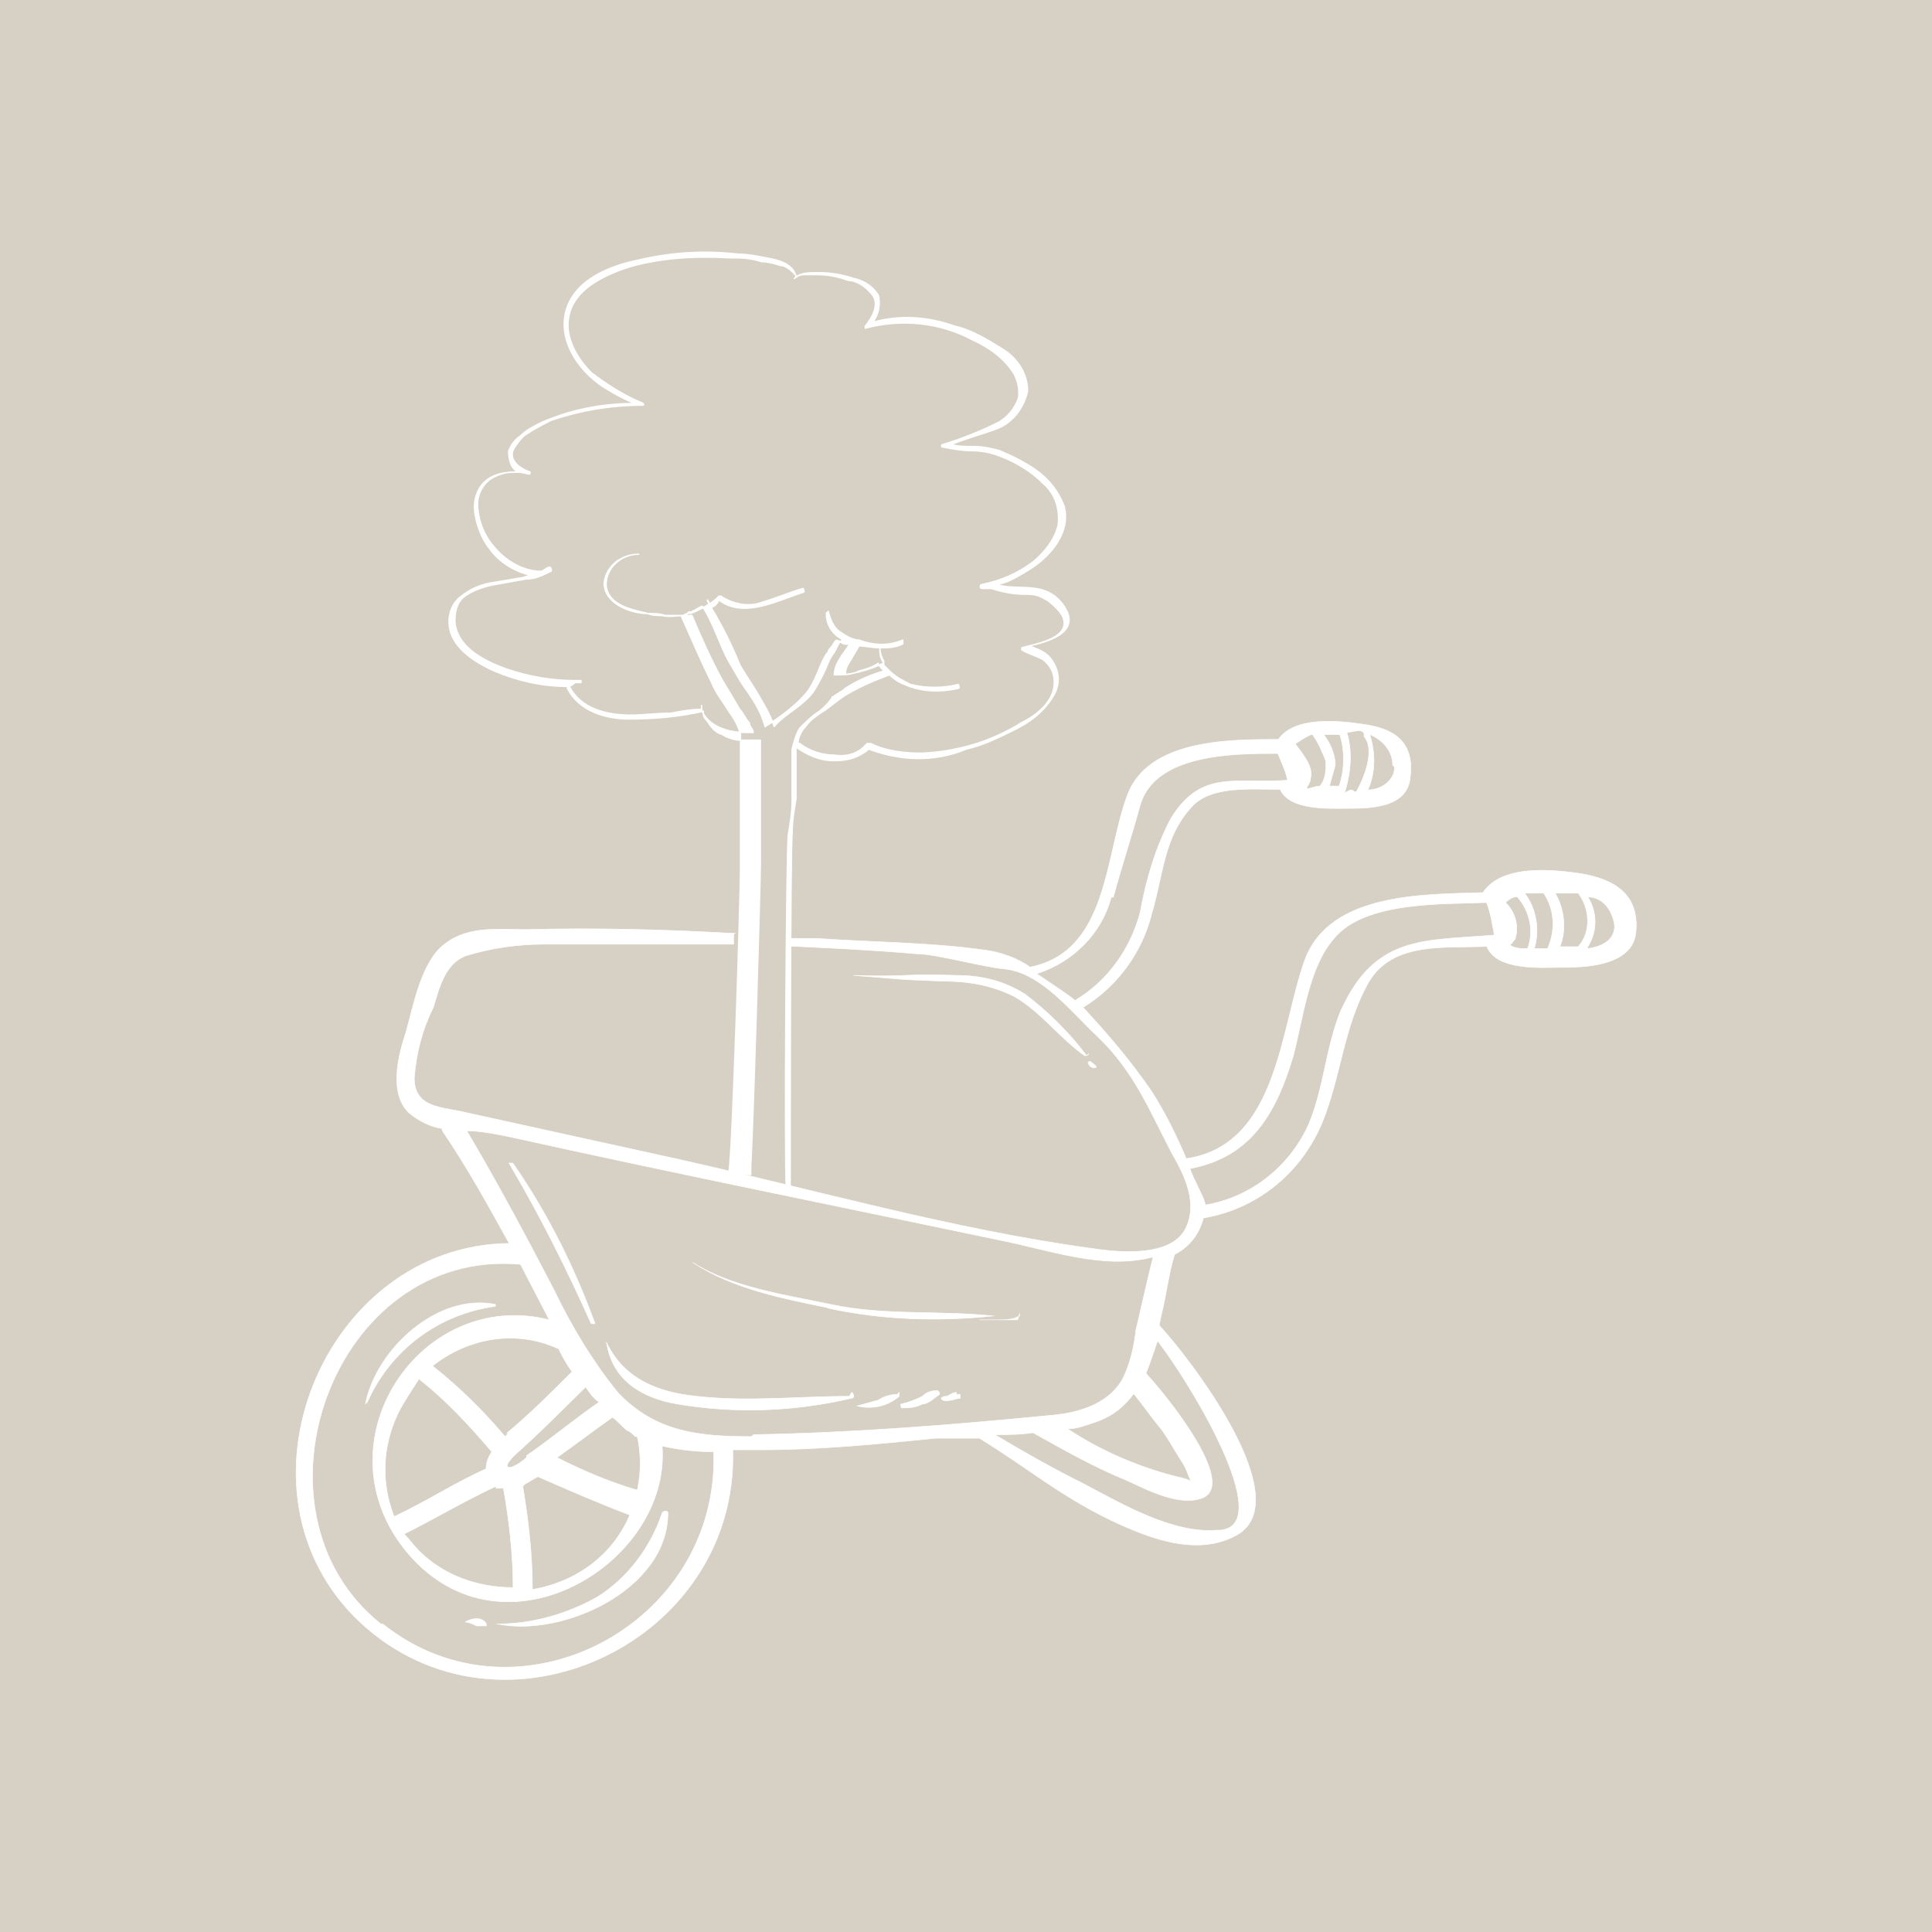<?xml version="1.0" encoding="UTF-8"?>
<svg id="Warstwa_1" xmlns="http://www.w3.org/2000/svg" version="1.1" viewBox="0 0 700 700">
  <rect x="0" y="0" width="700" height="700" fill="#333333" stroke="none"/>
  <!-- Generator: Adobe Illustrator 29.1.0, SVG Export Plug-In . SVG Version: 2.1.0 Build 142)  -->
  <defs>
    <style>
      .st0 {
        stroke-miterlimit: 10;
        stroke-width: .2px;
      }

      .st0, .st1 {
        fill: #fff;
        stroke: #fff;
      }

      .st1 {
        stroke-linejoin: round;
        stroke-width: .5px;
      }

      .st2 {
        fill: #d6d1c4;
        fill-rule: evenodd;
      }
    </style>
  </defs>
  <g id="foto">
    <g id="Warstwa_4">
      <path id="Path_74" class="st2" d="M299.7-176.6c41.6,1.8,83.2,6.9,124.3,13.9,40.2,6.9,80,17.1,118.8,30.5,38.4,11.6,74.9,28.2,109.1,49.5,43.9,26.3,84.6,57.3,121.6,92.4,48.5,48.1,85.5,106.8,108.2,171.5,10.2,39.3,12.9,80.4,8.3,121.1-1.8,33.7-6,67.9-8.3,101.7-2.3,57.3-19.9,112.8-50.4,161.3-23.1,35.6-45.8,72.1-70.3,106.8-37.9,54.5-91.5,86.9-148.8,114.2-63.8,31-131.7,51.8-201.5,61.5-78.6,12.9-159.5,6-234.8-19.9-41.6-12.5-81.3-30-119.3-51.8-27.7-18.5-53.6-38.8-80.4-58.7-74.4-55.5-123.4-130.8-160.4-215.9-25.9-56.4-42.1-116.9-47.6-178.9-.5-8.3,0-16.6,1.4-24.5,10.6-58.7,28.2-115.6,52.2-170.1,18-37.4,40.2-73.5,65.2-106.8C-95-6.1-74.2-31.5-51.6-55-17.8-91.1,24.2-119.3,70.9-136.4c46.2-13.9,92.9-24.5,140.5-32.4,29.1-5.5,58.7-5.5,88.3-7.9h0Z"/>
    </g>
  </g>
  <g id="projekty">
    <path class="st0" d="M553.1,343.7c-2.1,0-4.2,0-6.2-1.4.7,0,1.4-1.4,2.1-2.1,1.4-4.9,0-9.7-3.5-13.2,1.4-1.4,2.8-2.1,4.2-2.1,4.9,5.5,6.2,13.2,3.5,19.4v-.7ZM475.5,266.1c2.1,2.8,3.5,6.2,4.9,9.7,0,3.5,0,6.2-2.1,9-2.1,0-4.2,1.4-4.9.7.7-1.4,1.4-2.1,1.4-3.5,1.4-4.2-3.5-9.7-5.5-12.5,2.1-1.4,4.2-2.8,6.2-3.5ZM487.3,286.9c2.1-6.9,2.8-14.6.7-21.5,1.4,0,6.9-2.1,6.2,1.4,4.2,4.9,0,15.2-2.8,20.1-1.4,0-.7-.7-2.1-.7l-2.8,1.4h0l.7-.7ZM505.3,277.9c0,4.9-4.9,8.3-9.7,8.3,2.8-6.2,2.8-13.2.7-20.1,4.9,2.1,8.3,6.2,8.3,11.1h0l.7.7ZM485.2,265.4c2.1,6.2,2.1,13.2,0,19.4h-3.5c.7-2.8,1.4-4.9,2.1-7.6,0-4.2-2.1-8.3-4.2-11.1h6.2l-.7-.7ZM403.4,325c2.8-10.4,6.9-22.9,9.7-33.3,5.5-18.7,34-18.7,49.9-18.7,1.4,3.5,2.8,6.2,3.5,9.7-18.7,1.4-31.2-4.2-42.3,13.9-5.5,10.4-9,22.2-11.1,34-3.5,13.2-11.8,24.9-23.6,31.9-1.4-1.4-11.8-8.3-13.9-9.7,13.2-4.2,23.6-14.6,27-27.7h.7ZM138,588.4c-51.3-40.9-17.3-136.5,50.6-130.3,3.5,6.9,6.9,13.2,10.4,20.1-47.1-11.8-84.5,45-51.3,84.5,34.7,40.9,95.6,3.5,92.2-38.8,6.2,1.4,12.5,2.1,18.7,2.1,2.1,63.1-71.4,101.2-119.9,62.4h-.7ZM151.9,499.7c9.7,7.6,18,16.6,26.3,26.3-1.4,2.1-2.1,4.2-2.1,6.2h0c-11.1,4.9-21.5,11.8-33.3,17.3-4.9-12.5-4.2-25.6,1.4-37.4,2.1-4.2,4.9-8.3,7.6-12.5ZM183,531.5h0ZM183,532.2h0ZM179.6,539.2h2.8c2.1,11.8,3.5,24.3,3.5,36-12.5,0-24.9-4.2-34-13.2-2.1-2.1-3.5-4.2-5.5-6.2,11.1-5.5,21.5-11.8,33.3-17.3h0v.7ZM190,537.8c1.4-.7,3.5-2.1,4.9-2.8h0c11.1,4.9,22.2,9.7,33.3,13.9-6.2,14.6-19.4,24.3-35.3,27,0-12.5-1.4-24.9-3.5-37.4h0l.7-.7ZM230.9,520.5c1.4,6.2,1.4,13.2,0,19.4-9.7-2.8-19.4-6.9-29.1-11.8,6.9-4.9,13.2-9.7,20.1-14.6,2.1,1.4,3.5,3.5,5.5,4.9.7,0,2.1,1.4,2.8,2.1h.7ZM190.7,528.1c-1.4,1.4-3.5,2.8-5.5,3.5h-1.4c0-.7,0-1.4.7-2.1,1.4-2.1,3.5-3.5,5.5-5.5,7.6-6.9,15.2-14.6,22.2-21.5,1.4,2.1,2.8,4.2,4.9,5.5-9,6.2-17.3,13.2-26.3,19.4v.7ZM184.4,519.1s-.7.7-1.4,1.4c-7.6-9-16.6-18-26.3-25.6,13.2-10.4,30.5-13.2,45.7-6.2h0c1.4,2.8,2.8,5.5,4.9,8.3-7.6,7.6-15.2,15.2-23.6,22.2h.7ZM272.4,520.5c-18.7,0-34.7-1.4-48.5-15.9-9-11.1-16.6-23.6-22.9-36.7-9.7-18.7-20.8-39.5-31.9-58.2,4.9,0,11.8,1.4,15.2,2.1,59.6,13.2,117.8,24.9,177.4,37.4,18,3.5,38.1,11.1,56.1,6.2-2.1,8.3-4.2,18-6.2,26.3-.7,6.2-2.1,12.5-4.9,18-5.5,9.7-17.3,12.5-27,13.2-36,3.5-70,6.2-106.7,6.9l-.7.7ZM410.4,504.5c3.5,4.2,6.2,8.3,9.7,12.5,2.8,3.5,4.9,7.6,7.6,11.8,1.4,2.1,2.1,3.5,2.8,5.5,1.4,3.5,1.4,2.1-1.4,1.4-15.2-3.5-29.8-9.7-42.3-18,3.5,0,6.9-1.4,11.1-2.8,5.5-2.1,9.7-5.5,13.2-10.4h-.7ZM440.8,554.4c-15.9,1.4-34.7-9.7-47.8-16.6-11.1-5.5-22.2-11.8-32.6-18,4.9,0,9,0,13.9-.7,11.1,6.2,22.2,12.5,34,17.3,7.6,3.5,19.4,9.7,27.7,6.2,11.8-5.5-12.5-36-20.8-45,1.4-3.5,2.8-7.6,4.2-11.8,11.8,15.2,43,66.5,22.9,68.6h-1.4ZM266.2,338.2c-24.9-1.4-50.6-2.1-75.5-1.4-9.7,0-20.8-1.4-29.1,4.9-9,6.2-11.8,22.9-14.6,32.6-2.8,8.3-6.2,22.2,1.4,29.1,3.5,2.8,7.6,4.9,11.8,5.5v.7c9,13.2,16.6,27,24.3,40.9-67.2.7-104,90.1-54.1,137.2,51.3,47.8,137.2,7.6,135.1-62.4h10.4c20.8,0,42.3-2.1,63.1-4.2h15.9c18,11.1,29.1,20.8,47.8,29.8,13.2,6.2,30.5,13.2,45,5.5,23.6-12.5-17.3-65.1-27.7-76.2l.7-3.5c2.1-8.3,2.8-15.9,4.9-22.2,5.5-2.8,9-7.6,10.4-13.2,20.8-3.5,37.4-18,44.4-38.1,5.5-15.2,6.9-31.2,14.6-45.7,8.3-16.6,27.7-13.9,43.7-14.6,3.5,9,20.1,7.6,27,7.6s25.6,0,27-12.5c1.4-13.9-7.6-19.4-20.1-21.5-9.7-1.4-28.4-3.5-35.3,6.9h0c-21.5.7-55.4,0-64.5,24.3-9,24.9-9.7,67.2-43,72.1-3.5-8.3-7.6-16.6-12.5-24.3-7.6-11.1-15.9-20.8-24.9-30.5,12.5-7.6,21.5-20.1,24.9-34,4.2-13.9,4.2-27.7,14.6-38.8,6.9-7.6,21.5-6.2,31.9-6.2,3.5,7.6,17.3,6.9,23.6,6.9,9,0,22.9,0,23.6-11.8,1.4-12.5-6.2-17.3-17.3-18.7-9-1.4-24.9-2.8-30.5,5.5-18,0-47.1,0-54.7,20.1-8.3,22.2-6.9,56.8-35.3,62.4-4.9-3.5-11.1-5.5-16.6-6.2-20.1-2.8-40.9-2.8-61-4.2h-9v2.8c14.6.7,29.8,1.4,45.7,2.8,6.9,0,24.3,4.9,31.9,5.5,13.2,1.4,24.3,15.9,33.3,24.3,13.2,12.5,18.7,26.3,27,42.3,4.9,8.3,9.7,18.7,4.9,27.7-5.5,10.4-24.9,8.3-34,6.9-50.6-6.9-101.2-21.5-151.1-32.6-24.9-5.5-50.6-11.1-75.5-16.6-8.3-2.1-18.7-1.4-18.7-12.5.7-9,2.8-17.3,6.9-25.6,2.1-6.9,4.2-15.9,11.8-18.7,9-2.8,18.7-4.2,28.4-4.2h68.6v-3.5l.7-.7ZM485.9,365.9c-5.5,13.2-6.2,28.4-11.8,41.6-6.9,15.2-20.8,26.3-37.4,29.1,0-2.1-4.9-10.4-5.5-13.2,22.2-4.2,31.2-20.1,37.4-40.9,3.5-13.2,5.5-31.9,14.6-42.3,11.1-13.9,40.2-12.5,55.4-13.2,1.4,3.5,2.1,7.6,2.8,11.8-25.6,2.1-43,0-55.4,27ZM555.9,343.7c2.1-6.9.7-14.6-3.5-20.1h6.9c4.2,6.2,4.2,13.9,1.4,20.1h-4.9ZM564.9,343.7c2.8-6.2,2.1-13.9-1.4-20.1h8.3c4.2,5.5,4.9,13.9,0,19.4h-7.6l.7.7ZM575.3,343c3.5-5.5,3.5-12.5,0-18,5.5,0,9,4.9,9.7,10.4,0,5.5-4.9,7.6-9.7,8.3h0v-.7Z"/>
    <path class="st0" d="M307.8,505.9c-18.7,0-36.7,2.1-55.4,0-13.9-1.4-26.3-6.2-32.6-19.4,0,0-.7,0,0,0,2.1,13.9,13.2,20.1,25.6,22.2,20.8,3.5,42.3,2.8,63.1-2.1,1.4,0,.7-2.1,0-2.1l-.7,1.4Z"/>
    <path class="st0" d="M325.1,505.2c-2.1,0-4.9.7-6.9,2.1-2.8.7-4.9,1.4-7.6,2.1h0c5.5,1.4,11.1,0,15.2-3.5v-1.4l-.7.7Z"/>
    <path class="st0" d="M339.7,503.8c-2.1,0-4.2.7-5.5,2.1-2.8,1.4-4.9,2.1-7.6,2.8-.7,0,0,1.4,0,1.4,2.8,0,4.9,0,7.6-1.4,2.1,0,4.2-2.1,6.2-3.5v-.7h0l-.7-.7Z"/>
    <path class="st0" d="M346.6,504.5c-1.4,0-2.1.7-3.5,1.4-.7,0-1.4,0-2.1.7h0c.7,2.1,5.5,0,6.9,0v-1.4h-1.4v-.7Z"/>
    <path class="st0" d="M239.9,548.2c-4.2,12.5-12.5,23.6-23.6,30.5-11.1,6.2-23.6,9.7-36,9.7h0c23.6,4.9,61.7-12.5,61.7-40.2,0,0,0-.7-.7-.7h-.7l-.7.7Z"/>
    <path class="st0" d="M133.1,508c8.3-18.7,25.6-31.9,46.4-34.7v-.7h0c-20.8-4.2-43,15.9-47.1,36h0l.7-.7Z"/>
    <path class="st0" d="M168.5,587.7h0c1.4,0,2.8.7,4.2,1.4h3.5v-.7c-1.4-2.8-5.5-2.1-7.6-.7Z"/>
    <path class="st0" d="M393.7,382.5c-6.2-8.3-13.9-15.9-22.2-22.2-7.6-4.9-15.9-6.9-24.9-6.9-20.1-.7-17.3.7-37.4,0h0c18.7,1.4,13.9,1.4,32.6,2.1,9,0,17.3,1.4,25.6,5.5,9.7,5.5,16.6,15.2,25.6,21.5,0,0,1.4,0,1.4-.7l-.7.7Z"/>
    <path class="st0" d="M397.2,386.7h0c0-.7-1.4-1.4-2.1-2.1,0,0-1.4,0-.7.7,0,.7,1.4,2.1,2.8,1.4Z"/>
    <path class="st0" d="M184.4,421.4c11.1,18.7,20.8,38.1,29.8,58.2h1.4c-7.6-20.8-17.3-40.2-29.8-58.2h-1.4Z"/>
    <path class="st0" d="M300.2,474c19.4,4.2,39.5,4.9,59.6,2.8h0c-19.4-2.1-39.5,0-58.9-4.2-16.6-3.5-36-6.2-49.9-15.2h0c14.6,9.7,33.3,13.2,49.9,16.6h-.7Z"/>
    <path class="st0" d="M368.8,478.2h-13.9,6.9c2.8,0,4.9,0,7.6-1.4v-.7l-.7,2.1Z"/>
    <path class="st1" d="M264.1,424.8c1.4-8.3,4.2-101.2,4.2-109.5v-47.1h0v-2.1c-.7-2.8-2.1-5.5-4.2-8.3-2.1-3.5-4.9-6.9-6.2-10.4-4.2-8.3-7.6-16.6-11.1-24.3,2.8-.7,4.9-2.1,7.6-3.5,4.2,6.2,6.2,13.9,9.7,20.1,2.1,3.5,4.2,7.6,6.9,11.1,2.8,4.2,4.9,7.6,6.2,12.5h0c5.5-3.5,11.1-7.6,15.2-12.5,2.1-2.8,3.5-6.2,4.9-9.7.7-1.4,1.4-3.5,2.8-4.9,0-.7.7-1.4,1.4-2.1,0,0,.7-1.4,1.4-2.1h0c1.4,0,2.1,1.4,3.5,1.4h1.4c-2.1,3.5-5.5,6.9-5.5,11.1h.7c2.8,0,5.5,0,8.3-1.4,2.8-.7,4.9-1.4,6.9-2.8,0,.7,1.4,2.1,2.1,2.8-4.9,1.4-9.7,3.5-13.9,6.2-1.4,1.4-3.5,2.1-4.9,3.5h0s0-.7,0,0c-1.4,2.1-3.5,4.2-5.5,5.5s-4.2,3.5-6.2,5.5c-1.4,2.1-2.1,4.9-2.8,7.6v18.7c0,4.2-.7,8.3-1.4,12.5-.7,8.3-1.4,119.2-.7,127.5h1.4c0-9,0-119.9.7-128.2,0-4.2.7-8.3,1.4-12.5v-18.7h0c4.2,2.8,8.3,4.9,13.9,4.9s9-1.4,12.5-4.2c11.1,4.2,23.6,4.9,35.3,0,6.2-1.4,11.8-4.2,17.3-6.9s10.4-6.2,13.9-11.8c2.8-4.2,2.8-9,0-13.2-2.1-3.5-5.5-4.2-8.3-5.5,6.2-1.4,16.6-4.2,13.9-11.8-2.1-4.9-6.2-8.3-11.8-9-4.9-.7-9.7,0-13.9-1.4,3.5-.7,6.2-2.1,9.7-4.2,4.9-2.8,9-6.2,11.8-10.4,2.8-4.2,4.2-9,2.8-13.9-2.1-5.5-5.5-9.7-10.4-13.2-4.2-2.8-8.3-4.9-13.2-6.9-2.8-.7-5.5-1.4-9-1.4s-5.5,0-8.3-.7c4.9-2.1,10.4-3.5,15.9-5.5,6.2-2.1,10.4-7.6,11.8-13.9,0-6.2-3.5-11.8-9-15.2s-11.1-6.9-17.3-8.3c-9.7-3.5-20.1-4.2-29.8-1.4,2.1-2.8,2.8-6.2,2.1-9.7-2.1-3.5-5.5-5.5-9-6.2-4.2-1.4-8.3-2.1-12.5-2.1s-6.9,0-9,2.1h0c.7-.7,2.1-1.4,3.5-1.4h4.9c3.5,0,7.6.7,11.1,2.1,3.5,0,6.9,2.8,9,5.5,2.1,3.5,0,7.6-2.8,11.1v.7h0c13.2-3.5,27-2.1,38.8,4.2,6.2,2.8,11.8,6.9,15.2,12.5,1.4,2.8,2.1,6.2,1.4,9-1.4,3.5-3.5,6.2-6.9,8.3-6.9,3.5-13.9,6.2-20.8,8.3v.7h0c3.5.7,7.6,1.4,11.1,1.4s6.9.7,10.4,2.1c5.5,2.1,11.1,5.5,15.2,9.7,4.2,3.5,6.2,9,5.5,15.2-1.4,5.5-4.9,9.7-9,13.2-5.5,4.2-11.8,6.9-18.7,8.3-.7,0-.7,1.4,0,1.4h3.5c4.2,1.4,8.3,2.1,12.5,2.1s4.9.7,7.6,2.1c2.1,1.4,4.2,3.5,5.5,5.5,4.2,8.3-9.7,10.4-14.6,11.8v.7h0c2.1,1.4,4.9,2.1,7.6,3.5,2.8,2.1,4.2,4.9,4.2,8.3,0,6.9-6.2,11.8-11.8,14.6-11.1,6.9-22.9,10.4-36,11.1-6.2,0-13.2-.7-18.7-3.5h-1.4c-2.8,3.5-6.9,4.9-11.8,4.2-4.2,0-9-1.4-12.5-4.2h-.7c0-2.1,1.4-4.9,2.8-6.2,1.4-2.1,3.5-3.5,5.5-4.9,3.5-2.1,6.2-4.9,9.7-6.9,4.9-2.8,9.7-4.9,15.2-6.9h0c1.4,1.4,3.5,2.8,5.5,3.5,6.2,2.8,13.2,2.8,19.4,1.4.7,0,0-1.4,0-1.4-5.5,1.4-11.8,1.4-17.3,0-2.8-1.4-5.5-2.8-7.6-4.9,0,0-1.4-1.4-2.1-2.1v-1.4h0c-.7-1.4-1.4-2.8-1.4-4.9h0c0,2.1,0,3.5,1.4,5.5-4.2,2.1-9,3.5-13.9,4.2,0-2.1.7-3.5,2.1-5.5.7-1.4,2.1-3.5,2.8-4.9h0c2.1,0,4.9.7,7.6.7s5.5,0,8.3-1.4v-1.4c-4.9,2.1-10.4,2.1-15.9,0-2.8,0-5.5-2.1-7.6-3.5-2.1-2.1-2.8-4.2-3.5-6.9h0l-.7.7h0c0,4.2,2.1,7.6,6.2,9.7h0c-1.4,0-2.1,2.1-2.8,3.5s-2.1,2.8-2.8,4.9c-1.4,3.5-2.8,6.2-4.9,9.7-3.5,5.5-10.4,8.3-14.6,13.2-1.4-4.2-3.5-7.6-5.5-11.1s-4.9-7.6-6.9-11.1c-2.8-6.9-6.2-13.9-10.4-20.8,1.4-.7,2.1-1.4,2.8-2.8,9,6.9,21.5,0,30.5-2.8.7,0,0-1.4,0-1.4-4.9,1.4-9.7,3.5-14.6,4.9-4.9,2.1-11.1.7-15.2-2.1h-.7c-.7.7-2.1,2.1-3.5,2.8,0,0,0-.7-.7-1.4h0s0,.7.7,1.4c-2.1,1.4-4.9,2.8-6.9,3.5h0c0-1.4-1.4,0-.7,0h0s-1.4,0-1.4.7c-2.8,0-5.5.7-8.3,0-1.4,0-3.5,0-4.9-.7h0c-5.5-1.4-14.6-2.8-15.2-10.4,0-6.2,5.5-11.1,11.8-11.1h0c-6.2,0-11.8,4.2-12.5,10.4h0c0,7.6,9.7,11.1,15.9,11.1h0c2.1,0,4.2,0,6.2.7h9.7c3.5,8.3,6.9,15.9,11.1,23.6,2.1,3.5,4.2,6.9,6.2,10.4,1.4,1.4,2.1,3.5,3.5,4.9,0,1.4,1.4,2.1,1.4,3.5-4.2,0-7.6,0-11.1-1.4-2.1-.7-4.2-2.1-5.5-3.5s-2.1-2.8-2.1-4.2h0v-.7h0v1.4c-3.5,0-7.6.7-11.1,1.4-4.9,0-9.7.7-14.6.7-8.3,0-18-2.1-22.2-10.4,0,0,1.4-.7,2.1-1.4h2.1v-.7h-2.1c-8.3,0-16.6-1.4-24.9-4.2-7.6-2.8-18-7.6-18.7-17.3,0-3.5.7-6.9,3.5-9s6.9-3.5,10.4-4.2c4.2-.7,7.6-1.4,11.8-2.1,3.5,0,6.2-1.4,9-2.8.7,0,0-2.1-.7-1.4-.7,0-2.1,1.4-2.8,1.4-5.5,0-11.1-2.8-15.2-6.9-4.2-4.2-6.9-9-7.6-15.2-.7-4.2.7-8.3,4.2-11.1,4.2-2.8,9-3.5,13.9-2.1h.7v-.7c-4.2-1.4-8.3-4.9-5.5-9s3.5-4.2,5.5-5.5,4.9-2.8,7.6-4.2c10.4-3.5,21.5-5.5,33.3-5.5,0,0,.7,0,0-.7h0c-6.9-2.8-13.2-6.9-18.7-11.1-4.2-4.2-7.6-9.7-8.3-15.2-1.4-13.2,11.1-19.4,21.5-22.9,11.8-3.5,24.3-4.2,36.7-3.5,4.2,0,7.6,0,11.8,1.4,2.1,0,4.9.7,6.9,1.4,2.1,0,4.2,2.1,5.5,3.5,0,.7.7,1.4,0,0-1.4-4.2-6.2-5.5-10.4-6.2-3.5-.7-6.9-1.4-10.4-1.4-11.8-1.4-24.3-.7-36,2.1-10.4,2.1-22.9,6.9-26.3,18-3.5,11.8,5.5,23.6,15.2,29.1,3.5,2.1,6.2,3.5,9.7,4.9-11.8,0-22.9,2.1-34,6.9-2.8,1.4-5.5,2.8-7.6,4.9-2.1,1.4-3.5,3.5-4.2,5.5,0,2.8.7,6.2,3.5,7.6-3.5,0-6.9,0-10.4,2.1s-5.5,6.2-5.5,10.4,2.1,11.1,5.5,15.2c3.5,4.9,9,8.3,15.2,9.7h1.4c-1.4,0-2.8,0-4.2.7-4.2.7-8.3,1.4-12.5,2.1-3.5.7-6.9,2.1-10.4,4.9-2.8,2.1-4.2,5.5-4.2,9,0,9,9,14.6,16.6,18,8.3,3.5,17.3,5.5,26.3,5.5h0v.7c4.2,8.3,13.9,11.1,22.2,11.1s18-.7,27-2.8c0,1.4,0,2.1,1.4,3.5,1.4,2.1,2.8,4.2,5.5,4.9,2.1,1.4,4.9,2.1,6.9,2.1h6.9v43.7c0,8.3-2.8,101.9-3.5,110.2v3.5l-8.3-.7Z"/>
  </g>
</svg>